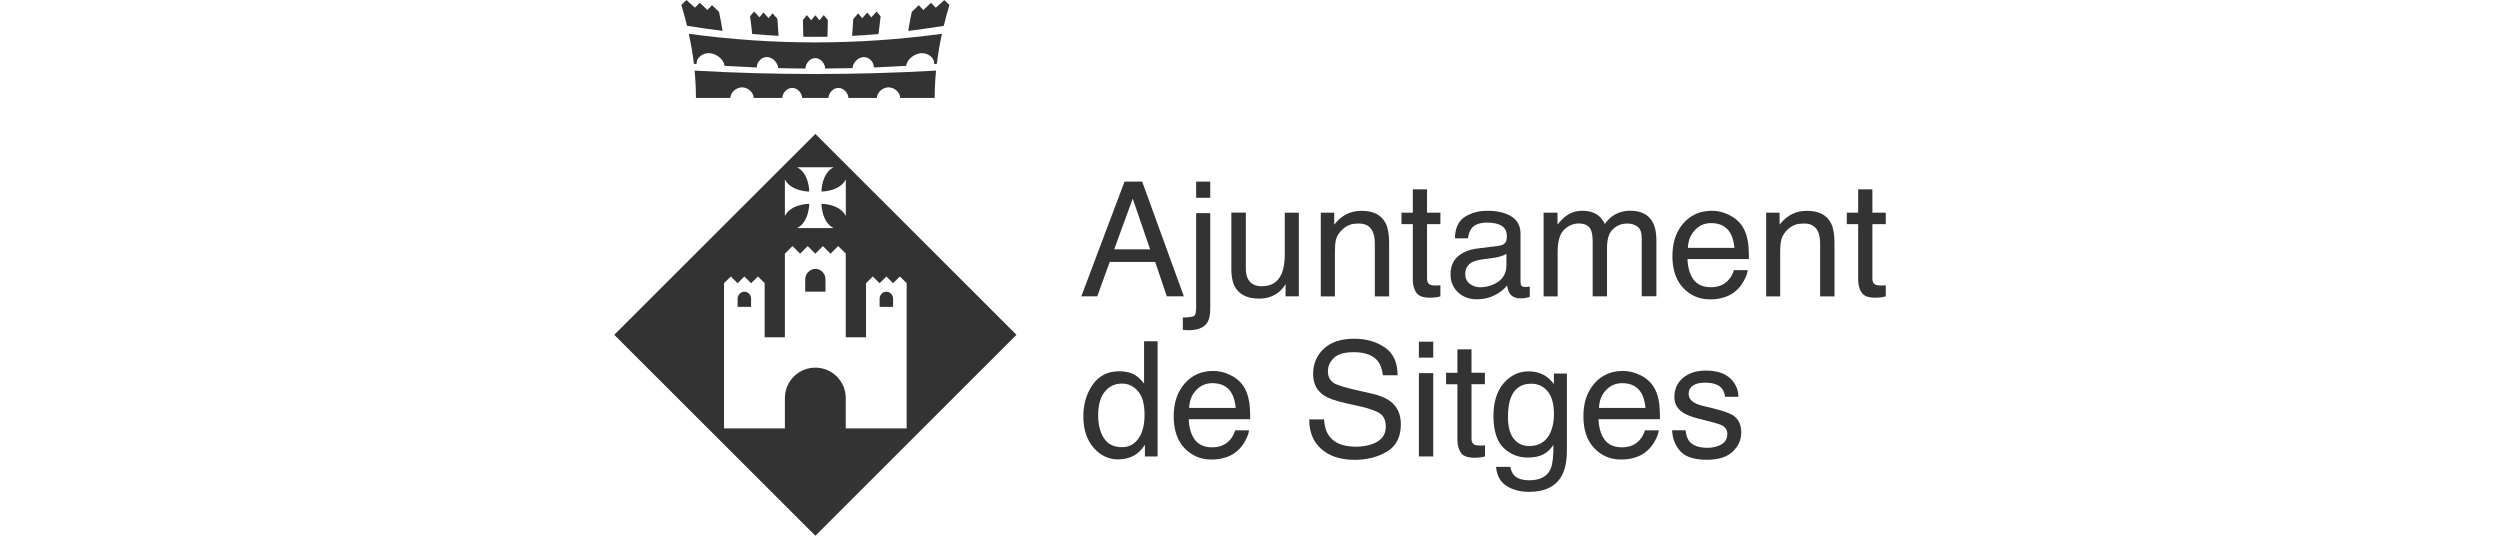 <?xml version="1.0" encoding="UTF-8" standalone="no"?> <svg xmlns="http://www.w3.org/2000/svg" xmlns:xlink="http://www.w3.org/1999/xlink" xmlns:serif="http://www.serif.com/" width="100%" height="100%" viewBox="0 0 210 45" version="1.1" xml:space="preserve" style="fill-rule:evenodd;clip-rule:evenodd;stroke-linejoin:round;stroke-miterlimit:2;"> <g> <g> <g> <path d="M92.726,36.802C93.045,37.312 93.561,37.564 94.261,37.564C94.808,37.564 95.261,37.333 95.611,36.858C95.967,36.384 96.142,35.709 96.142,34.833C96.142,33.957 95.962,33.288 95.596,32.865C95.23,32.437 94.782,32.221 94.251,32.221C93.653,32.221 93.169,32.448 92.798,32.906C92.427,33.36 92.247,34.03 92.247,34.916C92.247,35.668 92.406,36.302 92.726,36.807L92.726,36.802ZM95.385,31.525C95.596,31.659 95.833,31.886 96.101,32.216L96.101,28.665L97.24,28.665L97.24,38.342L96.173,38.342L96.173,37.363C95.895,37.796 95.57,38.111 95.194,38.301C94.818,38.492 94.385,38.59 93.901,38.59C93.117,38.59 92.437,38.26 91.86,37.606C91.288,36.946 91,36.07 91,34.973C91,33.947 91.262,33.061 91.783,32.314C92.308,31.561 93.056,31.185 94.03,31.185C94.571,31.185 95.019,31.299 95.385,31.525Z" style="fill:#333;fill-rule:nonzero;"></path> <path d="M103.367,31.51C103.835,31.742 104.191,32.046 104.438,32.417C104.675,32.772 104.835,33.184 104.912,33.659C104.985,33.983 105.015,34.498 105.015,35.21L99.857,35.21C99.878,35.921 100.048,36.498 100.362,36.931C100.677,37.358 101.166,37.575 101.826,37.575C102.444,37.575 102.939,37.369 103.305,36.967C103.516,36.73 103.665,36.457 103.753,36.147L104.918,36.147C104.887,36.405 104.784,36.694 104.608,37.013C104.438,37.327 104.248,37.585 104.031,37.786C103.671,38.136 103.227,38.373 102.697,38.497C102.413,38.569 102.089,38.6 101.733,38.6C100.857,38.6 100.115,38.281 99.502,37.647C98.894,37.008 98.59,36.116 98.59,34.967C98.59,33.818 98.899,32.922 99.512,32.216C100.125,31.51 100.929,31.159 101.919,31.159C102.418,31.159 102.903,31.278 103.372,31.515L103.367,31.51ZM103.799,34.267C103.753,33.756 103.64,33.344 103.464,33.04C103.14,32.473 102.599,32.185 101.841,32.185C101.295,32.185 100.842,32.386 100.471,32.777C100.105,33.169 99.909,33.664 99.888,34.267L103.799,34.267Z" style="fill:#333;fill-rule:nonzero;"></path> <path d="M111.22,35.23C111.25,35.776 111.379,36.22 111.606,36.565C112.039,37.204 112.807,37.523 113.899,37.523C114.389,37.523 114.837,37.451 115.239,37.312C116.017,37.039 116.408,36.554 116.408,35.854C116.408,35.328 116.244,34.952 115.914,34.73C115.579,34.514 115.058,34.323 114.347,34.158L113.038,33.865C112.183,33.674 111.58,33.458 111.225,33.226C110.611,32.824 110.302,32.221 110.302,31.422C110.302,30.557 110.606,29.845 111.204,29.289C111.802,28.732 112.652,28.454 113.755,28.454C114.765,28.454 115.625,28.701 116.331,29.191C117.042,29.675 117.398,30.453 117.398,31.525L116.166,31.525C116.099,31.01 115.96,30.613 115.744,30.34C115.342,29.835 114.667,29.583 113.714,29.583C112.941,29.583 112.384,29.742 112.049,30.067C111.709,30.392 111.544,30.768 111.544,31.195C111.544,31.67 111.74,32.015 112.137,32.231C112.394,32.37 112.982,32.546 113.889,32.757L115.244,33.066C115.898,33.215 116.403,33.422 116.754,33.679C117.367,34.133 117.671,34.782 117.671,35.642C117.671,36.709 117.279,37.477 116.501,37.935C115.728,38.394 114.827,38.626 113.796,38.626C112.595,38.626 111.658,38.317 110.977,37.704C110.302,37.095 109.967,36.271 109.978,35.23L111.22,35.23Z" style="fill:#333;fill-rule:nonzero;"></path> <path d="M119.186,31.345L120.392,31.345L120.392,38.342L119.186,38.342L119.186,31.345ZM119.186,28.701L120.392,28.701L120.392,30.041L119.186,30.041L119.186,28.701Z" style="fill:#333;fill-rule:nonzero;"></path> <path d="M122.412,29.346L123.607,29.346L123.607,31.309L124.73,31.309L124.73,32.272L123.607,32.272L123.607,36.858C123.607,37.106 123.689,37.271 123.859,37.353C123.952,37.4 124.107,37.425 124.323,37.425L124.509,37.425C124.571,37.425 124.653,37.415 124.741,37.405L124.741,38.337C124.607,38.379 124.462,38.404 124.313,38.425C124.169,38.44 124.009,38.451 123.839,38.451C123.288,38.451 122.911,38.312 122.716,38.033C122.52,37.75 122.422,37.379 122.422,36.931L122.422,32.278L121.469,32.278L121.469,31.314L122.422,31.314L122.422,29.351L122.412,29.346Z" style="fill:#333;fill-rule:nonzero;"></path> <path d="M129.847,31.592C130.069,31.747 130.301,31.968 130.527,32.262L130.527,31.376L131.62,31.376L131.62,37.771C131.62,38.662 131.491,39.368 131.228,39.883C130.739,40.836 129.811,41.316 128.446,41.316C127.688,41.316 127.049,41.146 126.534,40.806C126.019,40.471 125.73,39.94 125.668,39.218L126.869,39.218C126.925,39.533 127.039,39.775 127.209,39.95C127.477,40.213 127.894,40.342 128.471,40.342C129.378,40.342 129.971,40.022 130.254,39.383C130.419,39.007 130.496,38.332 130.486,37.369C130.249,37.729 129.966,37.997 129.631,38.172C129.301,38.348 128.858,38.435 128.312,38.435C127.549,38.435 126.879,38.167 126.307,37.626C125.74,37.085 125.452,36.189 125.452,34.942C125.452,33.762 125.74,32.844 126.312,32.185C126.889,31.525 127.59,31.195 128.404,31.195C128.956,31.195 129.44,31.329 129.852,31.603L129.847,31.592ZM129.991,32.86C129.631,32.437 129.177,32.231 128.621,32.231C127.786,32.231 127.219,32.618 126.91,33.401C126.75,33.818 126.668,34.359 126.668,35.034C126.668,35.828 126.828,36.431 127.147,36.848C127.472,37.26 127.905,37.467 128.451,37.467C129.301,37.467 129.899,37.085 130.244,36.317C130.435,35.885 130.532,35.38 130.532,34.802C130.532,33.932 130.352,33.288 129.997,32.865L129.991,32.86Z" style="fill:#333;fill-rule:nonzero;"></path> <path d="M137.788,31.51C138.257,31.742 138.612,32.046 138.859,32.417C139.097,32.772 139.256,33.184 139.334,33.659C139.401,33.983 139.437,34.498 139.437,35.21L134.279,35.21C134.299,35.921 134.469,36.498 134.784,36.931C135.098,37.358 135.587,37.575 136.247,37.575C136.865,37.575 137.36,37.369 137.726,36.967C137.937,36.73 138.087,36.457 138.174,36.147L139.339,36.147C139.308,36.405 139.205,36.694 139.03,37.013C138.859,37.327 138.664,37.585 138.447,37.786C138.087,38.136 137.643,38.373 137.113,38.497C136.829,38.569 136.505,38.6 136.144,38.6C135.268,38.6 134.526,38.281 133.918,37.647C133.31,37.008 133.006,36.116 133.006,34.967C133.006,33.818 133.31,32.922 133.923,32.216C134.536,31.51 135.34,31.159 136.329,31.159C136.829,31.159 137.314,31.278 137.783,31.515L137.788,31.51ZM138.221,34.267C138.169,33.756 138.061,33.344 137.886,33.04C137.561,32.473 137.02,32.185 136.262,32.185C135.721,32.185 135.263,32.386 134.897,32.777C134.531,33.169 134.335,33.664 134.315,34.267L138.226,34.267L138.221,34.267Z" style="fill:#333;fill-rule:nonzero;"></path> <path d="M141.591,36.137C141.627,36.529 141.724,36.833 141.884,37.044C142.183,37.425 142.698,37.616 143.435,37.616C143.873,37.616 144.26,37.518 144.595,37.333C144.924,37.142 145.094,36.843 145.094,36.446C145.094,36.142 144.96,35.915 144.693,35.756C144.523,35.658 144.182,35.55 143.683,35.421L142.74,35.184C142.142,35.034 141.699,34.869 141.41,34.684C140.9,34.364 140.648,33.921 140.648,33.36C140.648,32.695 140.89,32.154 141.364,31.747C141.848,31.335 142.492,31.128 143.301,31.128C144.363,31.128 145.125,31.438 145.594,32.061C145.888,32.453 146.032,32.88 146.022,33.334L144.904,33.334C144.883,33.066 144.79,32.824 144.62,32.607C144.347,32.298 143.878,32.144 143.209,32.144C142.76,32.144 142.42,32.231 142.188,32.401C141.962,32.571 141.848,32.798 141.848,33.076C141.848,33.385 141.998,33.628 142.302,33.813C142.477,33.921 142.734,34.019 143.08,34.102L143.863,34.292C144.713,34.498 145.28,34.699 145.574,34.89C146.037,35.194 146.264,35.668 146.264,36.312C146.264,36.956 146.027,37.477 145.548,37.935C145.074,38.389 144.352,38.621 143.379,38.621C142.333,38.621 141.591,38.384 141.153,37.91C140.72,37.43 140.488,36.843 140.457,36.142L141.596,36.142L141.591,36.137Z" style="fill:#333;fill-rule:nonzero;"></path> </g> <g> <path d="M96.611,20.946L95.148,16.685L93.592,20.946L96.616,20.946L96.611,20.946ZM94.462,15.252L95.941,15.252L99.445,24.894L98.013,24.894L97.034,22.003L93.215,22.003L92.169,24.894L90.83,24.894L94.462,15.252Z" style="fill:#333;fill-rule:nonzero;"></path> <path d="M101.661,16.618L100.476,16.618L100.476,15.252L101.661,15.252L101.661,16.618ZM99.358,26.676C99.888,26.661 100.208,26.609 100.311,26.532C100.419,26.46 100.476,26.218 100.476,25.816L100.476,17.901L101.661,17.901L101.661,25.945C101.661,26.455 101.578,26.841 101.414,27.094C101.135,27.521 100.615,27.738 99.842,27.738C99.785,27.738 99.723,27.738 99.656,27.733C99.595,27.733 99.497,27.717 99.358,27.707L99.358,26.676Z" style="fill:#333;fill-rule:nonzero;"></path> <path d="M104.65,17.865L104.65,22.533C104.65,22.894 104.706,23.188 104.82,23.415C105.031,23.832 105.423,24.043 105.995,24.043C106.819,24.043 107.381,23.677 107.679,22.941C107.839,22.549 107.922,22.008 107.922,21.317L107.922,17.865L109.102,17.865L109.102,24.894L107.984,24.894L107.994,23.858C107.839,24.126 107.649,24.347 107.422,24.533C106.968,24.899 106.422,25.084 105.778,25.084C104.773,25.084 104.093,24.749 103.727,24.079C103.531,23.719 103.434,23.239 103.434,22.642L103.434,17.86L104.644,17.86L104.65,17.865Z" style="fill:#333;fill-rule:nonzero;"></path> <path d="M110.952,17.865L112.075,17.865L112.075,18.865C112.405,18.452 112.76,18.159 113.131,17.978C113.502,17.798 113.92,17.71 114.373,17.71C115.373,17.71 116.048,18.061 116.398,18.756C116.589,19.138 116.687,19.679 116.687,20.39L116.687,24.899L115.486,24.899L115.486,20.467C115.486,20.04 115.424,19.694 115.295,19.431C115.084,18.993 114.703,18.777 114.151,18.777C113.873,18.777 113.641,18.803 113.461,18.859C113.136,18.957 112.853,19.148 112.606,19.437C112.405,19.668 112.276,19.911 112.214,20.158C112.157,20.405 112.132,20.756 112.132,21.214L112.132,24.899L110.946,24.899L110.946,17.87L110.952,17.865Z" style="fill:#333;fill-rule:nonzero;"></path> <path d="M118.676,15.902L119.871,15.902L119.871,17.865L120.995,17.865L120.995,18.829L119.871,18.829L119.871,23.415C119.871,23.662 119.954,23.827 120.119,23.909C120.211,23.956 120.366,23.981 120.577,23.981L120.763,23.981C120.83,23.981 120.907,23.971 120.995,23.961L120.995,24.894C120.861,24.935 120.716,24.96 120.567,24.981C120.423,24.997 120.263,25.007 120.093,25.007C119.541,25.007 119.165,24.868 118.969,24.584C118.774,24.301 118.676,23.93 118.676,23.482L118.676,18.829L117.722,18.829L117.722,17.865L118.676,17.865L118.676,15.902Z" style="fill:#333;fill-rule:nonzero;"></path> <path d="M123.458,23.832C123.71,24.028 124.004,24.131 124.344,24.131C124.761,24.131 125.163,24.033 125.555,23.842C126.214,23.523 126.539,22.997 126.539,22.276L126.539,21.323C126.395,21.415 126.209,21.493 125.982,21.554C125.756,21.616 125.529,21.658 125.313,21.683L124.596,21.776C124.169,21.833 123.844,21.925 123.628,22.044C123.267,22.25 123.081,22.58 123.081,23.028C123.081,23.368 123.205,23.641 123.458,23.837L123.458,23.832ZM125.952,20.637C126.225,20.601 126.405,20.488 126.498,20.297C126.549,20.194 126.575,20.04 126.575,19.844C126.575,19.442 126.431,19.153 126.142,18.973C125.859,18.787 125.447,18.7 124.911,18.7C124.292,18.7 123.854,18.865 123.597,19.2C123.452,19.385 123.36,19.658 123.313,20.019L122.211,20.019C122.231,19.153 122.515,18.55 123.05,18.215C123.592,17.875 124.22,17.705 124.936,17.705C125.766,17.705 126.436,17.86 126.956,18.179C127.467,18.494 127.724,18.983 127.724,19.648L127.724,23.698C127.724,23.822 127.745,23.92 127.796,23.992C127.848,24.069 127.956,24.105 128.116,24.105C128.167,24.105 128.229,24.105 128.291,24.1C128.358,24.09 128.43,24.079 128.502,24.069L128.502,24.94C128.322,24.991 128.178,25.027 128.085,25.038C127.987,25.053 127.858,25.058 127.688,25.058C127.281,25.058 126.987,24.914 126.802,24.626C126.704,24.471 126.637,24.255 126.596,23.976C126.353,24.291 126.008,24.569 125.56,24.796C125.106,25.027 124.612,25.141 124.066,25.141C123.411,25.141 122.88,24.945 122.463,24.548C122.051,24.151 121.845,23.652 121.845,23.059C121.845,22.405 122.051,21.9 122.458,21.544C122.87,21.189 123.401,20.962 124.06,20.879L125.946,20.642L125.952,20.637Z" style="fill:#333;fill-rule:nonzero;"></path> <path d="M129.662,17.865L130.831,17.865L130.831,18.865C131.11,18.519 131.362,18.267 131.594,18.107C131.986,17.839 132.429,17.705 132.923,17.705C133.485,17.705 133.933,17.844 134.279,18.117C134.469,18.272 134.644,18.504 134.804,18.813C135.067,18.437 135.376,18.159 135.732,17.978C136.087,17.798 136.484,17.7 136.927,17.7C137.875,17.7 138.519,18.04 138.859,18.726C139.045,19.091 139.138,19.586 139.138,20.21L139.138,24.888L137.906,24.888L137.906,20.003C137.906,19.535 137.788,19.215 137.551,19.04C137.319,18.865 137.035,18.777 136.695,18.777C136.232,18.777 135.83,18.932 135.49,19.246C135.16,19.555 134.99,20.076 134.99,20.802L134.99,24.894L133.784,24.894L133.784,20.307C133.784,19.828 133.727,19.483 133.614,19.261C133.434,18.932 133.099,18.772 132.609,18.772C132.166,18.772 131.754,18.947 131.388,19.292C131.027,19.638 130.842,20.266 130.842,21.168L130.842,24.899L129.662,24.899L129.662,17.865Z" style="fill:#333;fill-rule:nonzero;"></path> <path d="M145.259,18.061C145.728,18.293 146.084,18.597 146.331,18.968C146.568,19.323 146.728,19.735 146.805,20.21C146.877,20.534 146.908,21.049 146.908,21.761L141.75,21.761C141.771,22.477 141.941,23.049 142.255,23.482C142.57,23.909 143.059,24.126 143.719,24.126C144.337,24.126 144.832,23.92 145.198,23.513C145.409,23.276 145.558,23.002 145.646,22.693L146.81,22.693C146.779,22.951 146.676,23.239 146.501,23.559C146.331,23.873 146.135,24.131 145.924,24.332C145.563,24.682 145.12,24.919 144.589,25.043C144.306,25.115 143.981,25.146 143.621,25.146C142.745,25.146 142.003,24.827 141.395,24.193C140.787,23.554 140.483,22.662 140.483,21.513C140.483,20.364 140.787,19.468 141.4,18.762C142.013,18.056 142.817,17.705 143.806,17.705C144.306,17.705 144.79,17.824 145.259,18.061ZM145.692,20.823C145.641,20.313 145.532,19.9 145.357,19.596C145.033,19.03 144.492,18.741 143.734,18.741C143.188,18.741 142.734,18.937 142.369,19.334C141.998,19.72 141.807,20.22 141.781,20.823L145.692,20.823Z" style="fill:#333;fill-rule:nonzero;"></path> <path d="M148.361,17.865L149.485,17.865L149.485,18.865C149.82,18.452 150.17,18.159 150.541,17.978C150.912,17.798 151.329,17.71 151.783,17.71C152.783,17.71 153.458,18.061 153.808,18.756C153.999,19.138 154.097,19.679 154.097,20.39L154.097,24.899L152.891,24.899L152.891,20.467C152.891,20.04 152.829,19.694 152.7,19.431C152.489,18.993 152.108,18.777 151.556,18.777C151.273,18.777 151.046,18.803 150.866,18.859C150.541,18.957 150.258,19.148 150.01,19.437C149.814,19.668 149.686,19.911 149.624,20.158C149.567,20.405 149.536,20.756 149.536,21.214L149.536,24.899L148.356,24.899L148.356,17.87L148.361,17.865Z" style="fill:#333;fill-rule:nonzero;"></path> <path d="M156.086,15.902L157.281,15.902L157.281,17.865L158.404,17.865L158.404,18.829L157.281,18.829L157.281,23.415C157.281,23.662 157.363,23.827 157.528,23.909C157.621,23.956 157.776,23.981 157.987,23.981L158.172,23.981C158.239,23.981 158.317,23.971 158.404,23.961L158.404,24.894C158.265,24.935 158.126,24.96 157.977,24.981C157.832,24.997 157.673,25.007 157.503,25.007C156.951,25.007 156.575,24.868 156.379,24.584C156.183,24.301 156.086,23.93 156.086,23.482L156.086,18.829L155.132,18.829L155.132,17.865L156.086,17.865L156.086,15.902Z" style="fill:#333;fill-rule:nonzero;"></path> </g> <path d="M57.228,0.417C57.372,0.278 57.516,0.144 57.661,0C57.898,0.216 58.135,0.433 58.372,0.644C58.511,0.51 58.645,0.371 58.779,0.232C58.995,0.433 59.212,0.639 59.423,0.84C59.552,0.706 59.681,0.567 59.809,0.428C60.005,0.618 60.206,0.814 60.402,1.005C60.51,1.53 60.608,2.061 60.696,2.592C59.696,2.468 58.701,2.324 57.712,2.169C57.568,1.582 57.408,0.995 57.233,0.417L57.228,0.417Z" style="fill:#333;fill-rule:nonzero;"></path> <path d="M62.999,1.371C63.112,1.237 63.231,1.103 63.344,0.964C63.494,1.128 63.643,1.293 63.793,1.453C63.906,1.319 64.019,1.185 64.133,1.046C64.272,1.206 64.416,1.366 64.56,1.525C64.674,1.391 64.782,1.252 64.895,1.118C65.029,1.273 65.168,1.427 65.302,1.582C65.338,2.056 65.369,2.535 65.4,3.009C64.658,2.968 63.921,2.917 63.184,2.855C63.133,2.36 63.071,1.865 63.004,1.371L62.999,1.371Z" style="fill:#333;fill-rule:nonzero;"></path> <path d="M67.441,1.685C67.554,1.546 67.673,1.407 67.781,1.268C67.899,1.412 68.018,1.556 68.136,1.7C68.25,1.561 68.368,1.417 68.487,1.278C68.6,1.417 68.719,1.561 68.837,1.7C68.956,1.556 69.074,1.412 69.193,1.268C69.306,1.407 69.419,1.546 69.538,1.685C69.528,2.154 69.517,2.618 69.507,3.087C68.827,3.097 68.152,3.097 67.477,3.087C67.467,2.618 67.456,2.154 67.446,1.685L67.441,1.685Z" style="fill:#333;fill-rule:nonzero;"></path> <path d="M71.682,1.587C71.816,1.432 71.955,1.278 72.089,1.123C72.197,1.257 72.31,1.396 72.424,1.53C72.563,1.371 72.707,1.211 72.851,1.051C72.965,1.185 73.078,1.324 73.186,1.458C73.336,1.293 73.485,1.134 73.634,0.969C73.748,1.103 73.861,1.242 73.975,1.376C73.908,1.87 73.851,2.365 73.794,2.86C73.057,2.922 72.315,2.978 71.578,3.014C71.609,2.54 71.64,2.061 71.676,1.587L71.682,1.587Z" style="fill:#333;fill-rule:nonzero;"></path> <path d="M76.582,1.01C76.778,0.819 76.979,0.623 77.175,0.433C77.303,0.572 77.432,0.706 77.561,0.845C77.777,0.644 77.989,0.438 78.205,0.237C78.339,0.376 78.473,0.515 78.607,0.649C78.844,0.433 79.081,0.216 79.323,0.005C79.462,0.144 79.607,0.283 79.751,0.423C79.576,1.005 79.416,1.587 79.277,2.175C78.282,2.329 77.288,2.473 76.288,2.597C76.376,2.066 76.474,1.541 76.582,1.01Z" style="fill:#333;fill-rule:nonzero;"></path> <path d="M71.455,5.725C70.744,5.74 70.033,5.751 69.316,5.756C69.301,5.323 68.93,4.88 68.487,4.88C68.044,4.88 67.667,5.323 67.657,5.756L67.513,5.756C66.797,5.756 66.086,5.74 65.369,5.72C65.333,5.256 64.906,4.813 64.442,4.792C63.978,4.772 63.566,5.199 63.571,5.663C63.514,5.663 63.463,5.663 63.406,5.658C62.561,5.622 61.711,5.581 60.866,5.534C60.788,4.957 60.165,4.514 59.624,4.468C59.109,4.421 58.475,4.792 58.516,5.38C58.439,5.38 58.367,5.369 58.289,5.364C58.186,4.514 58.042,3.674 57.856,2.839C64.967,3.803 72.011,3.803 79.122,2.839C78.942,3.674 78.798,4.519 78.695,5.364C78.617,5.364 78.54,5.374 78.468,5.38C78.509,4.792 77.875,4.421 77.36,4.468C76.819,4.514 76.19,4.957 76.118,5.534C76.056,5.534 75.995,5.539 75.928,5.544C75.088,5.591 74.248,5.632 73.408,5.668C73.413,5.204 73.001,4.777 72.537,4.797C72.073,4.818 71.64,5.261 71.609,5.725L71.455,5.725Z" style="fill:#333;fill-rule:nonzero;"></path> <path d="M69.456,8.224L67.379,8.224C67.363,7.796 66.977,7.384 66.549,7.384C66.116,7.384 65.725,7.791 65.709,8.224L63.313,8.224C63.293,7.74 62.813,7.348 62.35,7.338C61.876,7.333 61.371,7.724 61.35,8.224L58.459,8.224C58.459,7.456 58.418,6.694 58.346,5.931C65.112,6.312 71.867,6.312 78.628,5.931C78.555,6.694 78.514,7.461 78.514,8.224L75.623,8.224C75.603,7.729 75.098,7.333 74.624,7.338C74.16,7.343 73.676,7.74 73.66,8.224L71.264,8.224C71.249,7.791 70.857,7.384 70.424,7.384C69.997,7.384 69.61,7.796 69.589,8.224L69.445,8.224L69.456,8.224Z" style="fill:#333;fill-rule:nonzero;"></path> <path d="M68.492,11.249L51.596,28.124L68.492,45L85.383,28.124L68.492,11.249ZM65.931,15.072C66.446,16.092 67.977,16.092 67.977,16.092C67.977,16.092 67.977,14.562 66.956,14.052L70.022,14.052C69.002,14.562 69.002,16.092 69.002,16.092C69.002,16.092 70.532,16.092 71.048,15.072L71.048,18.138C70.532,17.118 69.002,17.118 69.002,17.118C69.002,17.118 69.002,18.648 70.022,19.158L66.956,19.158C67.977,18.648 67.977,17.118 67.977,17.118C67.977,17.118 66.446,17.118 65.931,18.138L65.931,15.072ZM71.043,35.988L71.043,33.432C71.043,32.025 69.899,30.881 68.487,30.881C67.075,30.881 65.931,32.025 65.931,33.432L65.931,35.988L60.819,35.988L60.819,23.78L61.391,23.224L61.958,23.791L62.525,23.224L63.092,23.791L63.664,23.224L64.231,23.78L64.231,28.33L65.931,28.33L65.931,21.307L66.57,20.673L67.209,21.307L67.848,20.673L68.487,21.307L69.126,20.673L69.765,21.307L70.404,20.673L71.043,21.292L71.043,28.33L72.748,28.33L72.748,23.78L73.315,23.224L73.887,23.791L74.454,23.224L75.021,23.791L75.587,23.224L76.159,23.78L76.159,35.988L71.043,35.988Z" style="fill:#333;fill-rule:nonzero;"></path> <path d="M63.092,25.1L63.092,25.775L61.958,25.775L61.958,25.1C61.958,24.77 62.221,24.502 62.53,24.502C62.839,24.502 63.092,24.77 63.092,25.1Z" style="fill:#333;fill-rule:nonzero;"></path> <path d="M69.342,23.482L69.342,24.502L67.637,24.502L67.637,23.482C67.637,22.987 68.028,22.585 68.497,22.585C68.966,22.585 69.342,22.987 69.342,23.482Z" style="fill:#333;fill-rule:nonzero;"></path> <path d="M75.021,25.1L75.021,25.775L73.887,25.775L73.887,25.1C73.887,24.77 74.139,24.502 74.449,24.502C74.758,24.502 75.021,24.77 75.021,25.1Z" style="fill:#333;fill-rule:nonzero;"></path> </g> </g> </svg> 